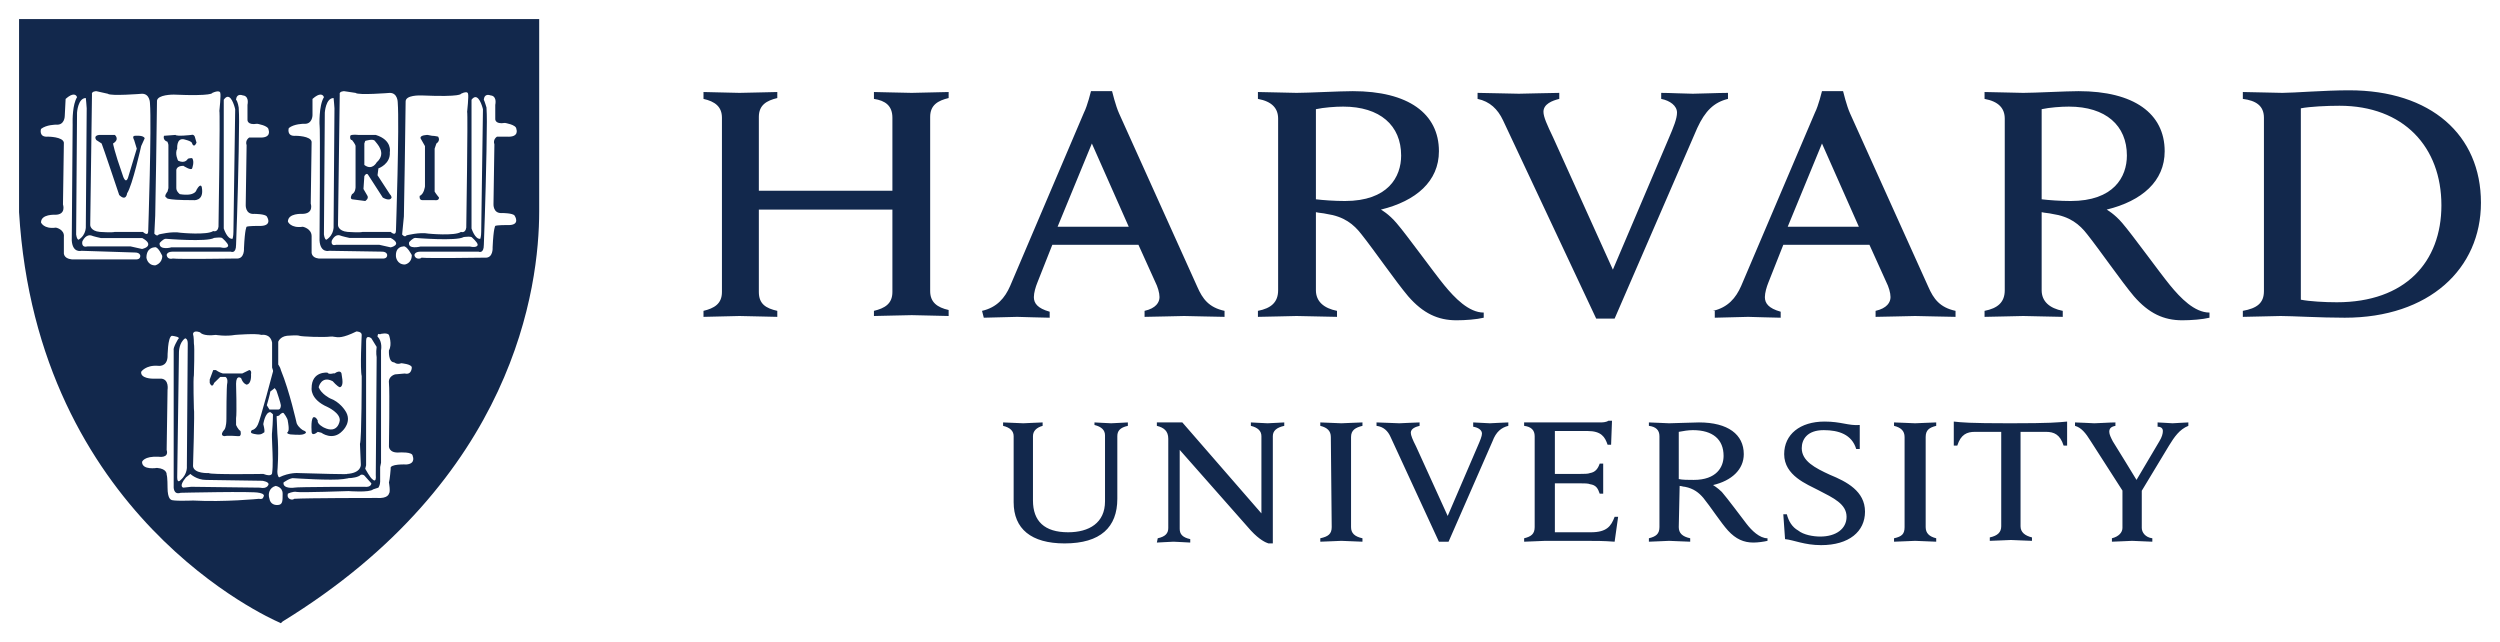 <?xml version="1.0" encoding="UTF-8"?> <svg xmlns="http://www.w3.org/2000/svg" viewBox="5817.59 4850.397 131.202 33.706" data-guides="{&quot;vertical&quot;:[],&quot;horizontal&quot;:[]}"><path fill="#12284C" stroke="none" fill-opacity="1" stroke-width="1" stroke-opacity="1" font-size-adjust="none" id="tSvg5b5e8af1f4" title="Path 3" d="M 5870.787 4873.287 C 5870.787 4873.016 5870.602 4872.836 5870.233 4872.746C 5870.233 4872.686 5870.233 4872.626 5870.233 4872.566C 5870.418 4872.566 5871.11 4872.611 5871.294 4872.611C 5871.432 4872.611 5872.124 4872.566 5872.308 4872.566C 5872.308 4872.626 5872.308 4872.686 5872.308 4872.746C 5871.986 4872.836 5871.801 4873.016 5871.801 4873.287C 5871.801 4874.412 5871.801 4875.538 5871.801 4876.664C 5871.801 4877.745 5872.401 4878.331 5873.646 4878.331C 5874.752 4878.331 5875.582 4877.835 5875.582 4876.709C 5875.582 4875.553 5875.582 4874.398 5875.582 4873.242C 5875.582 4872.971 5875.398 4872.791 5875.029 4872.701C 5875.029 4872.656 5875.029 4872.611 5875.029 4872.566C 5875.167 4872.566 5875.721 4872.611 5875.905 4872.611C 5876.089 4872.611 5876.643 4872.566 5876.781 4872.566C 5876.781 4872.626 5876.781 4872.686 5876.781 4872.746C 5876.366 4872.836 5876.228 4873.016 5876.228 4873.287C 5876.228 4874.382 5876.228 4875.478 5876.228 4876.574C 5876.228 4878.061 5875.352 4878.916 5873.461 4878.916C 5871.709 4878.916 5870.787 4878.151 5870.787 4876.755C 5870.787 4875.599 5870.787 4874.443 5870.787 4873.287ZM 5878.349 4878.646 C 5878.764 4878.556 5878.902 4878.376 5878.902 4878.105C 5878.902 4876.544 5878.902 4874.983 5878.902 4873.422C 5878.902 4873.016 5878.672 4872.836 5878.303 4872.746C 5878.303 4872.686 5878.303 4872.626 5878.303 4872.566C 5878.748 4872.566 5879.194 4872.566 5879.64 4872.566C 5881.023 4874.157 5882.407 4875.748 5883.79 4877.34C 5883.79 4875.989 5883.79 4874.637 5883.79 4873.286C 5883.79 4873.016 5883.605 4872.836 5883.237 4872.746C 5883.237 4872.686 5883.237 4872.626 5883.237 4872.566C 5883.375 4872.566 5883.928 4872.611 5884.113 4872.611C 5884.297 4872.611 5884.85 4872.566 5884.989 4872.566C 5884.989 4872.626 5884.989 4872.686 5884.989 4872.746C 5884.574 4872.836 5884.389 4873.016 5884.389 4873.286C 5884.389 4875.163 5884.389 4877.039 5884.389 4878.916C 5884.312 4878.916 5884.236 4878.916 5884.159 4878.916C 5884.02 4878.871 5883.698 4878.736 5883.237 4878.24C 5881.992 4876.829 5880.747 4875.418 5879.502 4874.007C 5879.502 4875.388 5879.502 4876.769 5879.502 4878.15C 5879.502 4878.421 5879.64 4878.601 5880.055 4878.691C 5880.055 4878.751 5880.055 4878.811 5880.055 4878.871C 5879.917 4878.871 5879.363 4878.826 5879.179 4878.826C 5878.994 4878.826 5878.441 4878.871 5878.303 4878.871C 5878.318 4878.796 5878.333 4878.721 5878.349 4878.646ZM 5911.179 4877.385 C 5911.241 4877.385 5911.302 4877.385 5911.364 4877.385C 5911.456 4877.745 5911.64 4878.06 5911.963 4878.241C 5912.24 4878.466 5912.747 4878.556 5913.116 4878.556C 5913.946 4878.556 5914.499 4878.15 5914.499 4877.52C 5914.499 4876.844 5913.807 4876.529 5913.024 4876.124C 5912.424 4875.809 5911.225 4875.358 5911.225 4874.232C 5911.225 4873.196 5912.055 4872.521 5913.346 4872.521C 5914.222 4872.521 5914.591 4872.746 5915.191 4872.701C 5915.191 4873.121 5915.191 4873.542 5915.191 4873.962C 5915.129 4873.962 5915.068 4873.962 5915.006 4873.962C 5914.776 4873.196 5914.084 4872.971 5913.3 4872.971C 5912.424 4872.971 5912.147 4873.467 5912.147 4873.917C 5912.147 4874.593 5912.839 4874.953 5913.623 4875.313C 5914.499 4875.673 5915.467 4876.169 5915.467 4877.25C 5915.467 4878.286 5914.637 4879.006 5913.162 4879.006C 5912.286 4879.006 5911.732 4878.736 5911.271 4878.691C 5911.241 4878.256 5911.21 4877.82 5911.179 4877.385ZM 5929.024 4876.214 C 5928.455 4875.328 5927.886 4874.442 5927.318 4873.557C 5927.041 4873.106 5926.811 4872.836 5926.488 4872.746C 5926.488 4872.686 5926.488 4872.626 5926.488 4872.566C 5926.719 4872.566 5927.364 4872.611 5927.502 4872.611C 5927.687 4872.611 5928.332 4872.566 5928.609 4872.566C 5928.609 4872.626 5928.609 4872.686 5928.609 4872.746C 5928.378 4872.791 5928.286 4872.881 5928.286 4873.061C 5928.286 4873.196 5928.378 4873.376 5928.471 4873.557C 5928.563 4873.692 5929.716 4875.583 5929.716 4875.583C 5930.115 4874.908 5930.515 4874.232 5930.915 4873.557C 5931.053 4873.331 5931.099 4873.151 5931.099 4873.016C 5931.099 4872.881 5931.007 4872.791 5930.822 4872.791C 5930.822 4872.716 5930.822 4872.641 5930.822 4872.566C 5931.007 4872.566 5931.468 4872.611 5931.606 4872.611C 5931.745 4872.611 5932.252 4872.566 5932.436 4872.566C 5932.436 4872.626 5932.436 4872.686 5932.436 4872.746C 5931.975 4872.926 5931.698 4873.331 5931.422 4873.782C 5930.914 4874.623 5930.407 4875.463 5929.9 4876.304M 5929.992 4875.989 C 5929.992 4876.694 5929.992 4877.4 5929.992 4878.105C 5929.992 4878.331 5930.177 4878.601 5930.546 4878.646C 5930.546 4878.706 5930.546 4878.766 5930.546 4878.826C 5930.361 4878.826 5929.67 4878.781 5929.485 4878.781C 5929.301 4878.781 5928.655 4878.826 5928.425 4878.826C 5928.425 4878.766 5928.425 4878.706 5928.425 4878.646C 5928.793 4878.556 5928.978 4878.331 5928.978 4878.105C 5928.978 4877.43 5928.978 4876.754 5928.978 4876.079M 5897.577 4872.566 C 5898.899 4872.566 5900.221 4872.566 5901.543 4872.566C 5901.681 4872.566 5901.866 4872.566 5902.004 4872.476C 5902.066 4872.476 5902.127 4872.476 5902.189 4872.476C 5902.173 4872.896 5902.158 4873.316 5902.142 4873.737C 5902.081 4873.737 5902.02 4873.737 5901.958 4873.737C 5901.82 4873.331 5901.635 4873.016 5900.897 4873.016C 5900.329 4873.016 5899.76 4873.016 5899.191 4873.016C 5899.191 4873.767 5899.191 4874.517 5899.191 4875.268C 5899.637 4875.268 5900.083 4875.268 5900.529 4875.268C 5900.713 4875.268 5900.944 4875.268 5901.036 4875.223C 5901.312 4875.178 5901.451 4874.998 5901.543 4874.728C 5901.605 4874.728 5901.666 4874.728 5901.727 4874.728C 5901.727 4875.253 5901.727 4875.778 5901.727 4876.304C 5901.666 4876.304 5901.605 4876.304 5901.543 4876.304C 5901.451 4876.034 5901.359 4875.854 5901.036 4875.808C 5900.944 4875.763 5900.713 4875.763 5900.529 4875.763C 5900.083 4875.763 5899.637 4875.763 5899.191 4875.763C 5899.191 4876.619 5899.191 4877.475 5899.191 4878.331C 5899.822 4878.331 5900.452 4878.331 5901.082 4878.331C 5901.912 4878.331 5902.142 4878.015 5902.327 4877.52C 5902.388 4877.52 5902.45 4877.52 5902.511 4877.52C 5902.45 4877.955 5902.388 4878.391 5902.327 4878.826C 5901.728 4878.781 5901.359 4878.781 5900.667 4878.781C 5900.006 4878.781 5899.345 4878.781 5898.684 4878.781C 5898.5 4878.781 5897.808 4878.826 5897.578 4878.826C 5897.578 4878.766 5897.578 4878.706 5897.578 4878.646C 5897.946 4878.556 5898.131 4878.421 5898.131 4878.06C 5898.131 4876.469 5898.131 4874.878 5898.131 4873.287C 5898.131 4872.971 5897.946 4872.791 5897.578 4872.746C 5897.578 4872.686 5897.577 4872.626 5897.577 4872.566ZM 5887.433 4873.331 C 5887.433 4873.016 5887.249 4872.836 5886.88 4872.746C 5886.88 4872.686 5886.88 4872.626 5886.88 4872.566C 5887.11 4872.566 5887.756 4872.611 5887.987 4872.611C 5888.171 4872.611 5888.863 4872.566 5889.093 4872.566C 5889.093 4872.626 5889.093 4872.686 5889.093 4872.746C 5888.724 4872.836 5888.494 4872.971 5888.494 4873.331C 5888.494 4874.908 5888.494 4876.484 5888.494 4878.06C 5888.494 4878.375 5888.678 4878.556 5889.093 4878.646C 5889.093 4878.706 5889.093 4878.766 5889.093 4878.826C 5888.863 4878.826 5888.217 4878.781 5887.987 4878.781C 5887.802 4878.781 5887.11 4878.826 5886.88 4878.826C 5886.88 4878.766 5886.88 4878.706 5886.88 4878.646C 5887.295 4878.556 5887.479 4878.42 5887.479 4878.06C 5887.464 4876.484 5887.449 4874.908 5887.433 4873.331ZM 5917.544 4873.331 C 5917.544 4873.016 5917.359 4872.836 5916.99 4872.746C 5916.99 4872.686 5916.99 4872.626 5916.99 4872.566C 5917.221 4872.566 5917.913 4872.611 5918.097 4872.611C 5918.281 4872.611 5918.973 4872.566 5919.204 4872.566C 5919.204 4872.626 5919.204 4872.686 5919.204 4872.746C 5918.835 4872.836 5918.651 4872.971 5918.651 4873.331C 5918.651 4874.908 5918.651 4876.484 5918.651 4878.06C 5918.651 4878.375 5918.835 4878.556 5919.204 4878.646C 5919.204 4878.706 5919.204 4878.766 5919.204 4878.826C 5918.973 4878.826 5918.328 4878.781 5918.097 4878.781C 5917.913 4878.781 5917.221 4878.826 5916.99 4878.826C 5916.99 4878.766 5916.99 4878.706 5916.99 4878.646C 5917.405 4878.556 5917.544 4878.42 5917.544 4878.06C 5917.544 4876.484 5917.544 4874.908 5917.544 4873.331ZM 5923.077 4872.611 C 5920.91 4872.611 5920.541 4872.566 5920.126 4872.521C 5920.126 4872.941 5920.126 4873.361 5920.126 4873.782C 5920.187 4873.782 5920.248 4873.782 5920.31 4873.782C 5920.495 4873.196 5920.818 4873.061 5921.233 4873.061C 5921.694 4873.061 5922.155 4873.061 5922.616 4873.061C 5922.616 4874.713 5922.616 4876.364 5922.616 4878.015C 5922.616 4878.33 5922.431 4878.511 5922.016 4878.601C 5922.016 4878.661 5922.016 4878.721 5922.016 4878.781C 5922.247 4878.781 5922.939 4878.736 5923.123 4878.736C 5923.307 4878.736 5923.999 4878.781 5924.23 4878.781C 5924.23 4878.721 5924.23 4878.661 5924.23 4878.601C 5923.861 4878.511 5923.63 4878.33 5923.63 4878.015C 5923.63 4876.364 5923.63 4874.713 5923.63 4873.061C 5924.075 4873.061 5924.521 4873.061 5924.967 4873.061C 5925.382 4873.061 5925.705 4873.196 5925.89 4873.782C 5925.951 4873.782 5926.012 4873.782 5926.074 4873.782C 5926.074 4873.361 5926.074 4872.941 5926.074 4872.521C 5925.567 4872.566 5925.244 4872.611 5923.077 4872.611ZM 5905.693 4878.06 C 5905.693 4878.375 5905.878 4878.556 5906.293 4878.646C 5906.293 4878.706 5906.293 4878.766 5906.293 4878.826C 5906.062 4878.826 5905.37 4878.781 5905.186 4878.781C 5905.002 4878.781 5904.356 4878.826 5904.125 4878.826C 5904.125 4878.766 5904.125 4878.706 5904.125 4878.646C 5904.494 4878.556 5904.679 4878.42 5904.679 4878.06C 5904.679 4876.469 5904.679 4874.878 5904.679 4873.286C 5904.679 4872.971 5904.494 4872.791 5904.125 4872.746C 5904.125 4872.686 5904.125 4872.626 5904.125 4872.566C 5904.356 4872.566 5905.002 4872.611 5905.186 4872.611C 5905.509 4872.611 5906.385 4872.566 5906.754 4872.566C 5908.275 4872.566 5909.105 4873.196 5909.105 4874.232C 5909.105 4875.043 5908.46 4875.628 5907.492 4875.853C 5907.492 4875.853 5907.722 4875.989 5907.953 4876.214C 5908.229 4876.529 5908.967 4877.52 5909.244 4877.88C 5909.52 4878.24 5909.935 4878.646 5910.35 4878.646C 5910.35 4878.691 5910.35 4878.736 5910.35 4878.781C 5910.166 4878.826 5909.843 4878.871 5909.613 4878.871C 5909.105 4878.871 5908.69 4878.691 5908.276 4878.24C 5907.907 4877.835 5907.353 4876.979 5906.984 4876.529C 5906.754 4876.259 5906.477 4876.034 5906.016 4875.944C 5905.924 4875.944 5905.832 4875.899 5905.739 4875.899C 5905.724 4876.619 5905.709 4877.34 5905.693 4878.06ZM 5905.693 4875.538 C 5905.878 4875.583 5906.2 4875.583 5906.477 4875.583C 5907.676 4875.583 5908.045 4874.908 5908.045 4874.322C 5908.045 4873.466 5907.492 4872.971 5906.431 4872.971C 5906.2 4872.971 5905.924 4873.016 5905.693 4873.061C 5905.693 4873.887 5905.693 4874.712 5905.693 4875.538ZM 5890.569 4873.331 C 5890.431 4873.016 5890.2 4872.791 5889.831 4872.746C 5889.831 4872.686 5889.831 4872.626 5889.831 4872.566C 5890.062 4872.566 5890.846 4872.611 5891.03 4872.611C 5891.169 4872.611 5891.86 4872.566 5892.091 4872.566C 5892.091 4872.626 5892.091 4872.686 5892.091 4872.746C 5891.906 4872.791 5891.63 4872.881 5891.63 4873.106C 5891.63 4873.241 5891.722 4873.466 5891.906 4873.827C 5892.46 4875.043 5893.013 4876.259 5893.566 4877.475C 5894.089 4876.259 5894.612 4875.043 5895.134 4873.827C 5895.272 4873.511 5895.365 4873.286 5895.365 4873.151C 5895.365 4872.971 5895.18 4872.836 5894.904 4872.791C 5894.904 4872.716 5894.904 4872.641 5894.904 4872.566C 5895.088 4872.566 5895.595 4872.611 5895.78 4872.611C 5895.918 4872.611 5896.517 4872.566 5896.748 4872.566C 5896.748 4872.626 5896.748 4872.686 5896.748 4872.746C 5896.379 4872.836 5896.102 4873.061 5895.918 4873.556C 5895.149 4875.313 5894.381 4877.069 5893.612 4878.826C 5893.443 4878.826 5893.274 4878.826 5893.105 4878.826C 5892.26 4876.994 5891.415 4875.163 5890.569 4873.331ZM 5896.471 4856.713 C 5896.195 4856.127 5895.78 4855.722 5895.134 4855.587C 5895.134 4855.482 5895.134 4855.377 5895.134 4855.271C 5895.549 4855.271 5896.978 4855.316 5897.301 4855.316C 5897.578 4855.316 5898.961 4855.271 5899.422 4855.271C 5899.422 4855.377 5899.422 4855.482 5899.422 4855.587C 5899.053 4855.677 5898.592 4855.857 5898.592 4856.262C 5898.592 4856.532 5898.777 4856.938 5899.1 4857.613C 5900.145 4859.925 5901.19 4862.237 5902.235 4864.549C 5903.219 4862.237 5904.203 4859.925 5905.186 4857.613C 5905.417 4857.073 5905.601 4856.623 5905.601 4856.307C 5905.601 4855.947 5905.232 4855.677 5904.771 4855.587C 5904.771 4855.482 5904.771 4855.377 5904.771 4855.271C 5905.186 4855.271 5906.108 4855.316 5906.431 4855.316C 5906.708 4855.316 5907.814 4855.271 5908.276 4855.271C 5908.276 4855.377 5908.276 4855.482 5908.276 4855.587C 5907.538 4855.767 5907.077 4856.217 5906.662 4857.118C 5905.217 4860.451 5903.772 4863.783 5902.327 4867.116C 5902.004 4867.116 5901.682 4867.116 5901.359 4867.116C 5899.73 4863.648 5898.1 4860.18 5896.471 4856.713ZM 5854.51 4866.711 C 5855.063 4866.576 5855.478 4866.351 5855.478 4865.72C 5855.478 4862.673 5855.478 4859.625 5855.478 4856.578C 5855.478 4855.992 5855.109 4855.722 5854.51 4855.587C 5854.51 4855.467 5854.51 4855.347 5854.51 4855.226C 5854.787 4855.226 5856.078 4855.271 5856.401 4855.271C 5856.769 4855.271 5858.107 4855.226 5858.383 4855.226C 5858.383 4855.332 5858.383 4855.437 5858.383 4855.542C 5857.83 4855.677 5857.415 4855.902 5857.415 4856.533C 5857.415 4857.824 5857.415 4859.115 5857.415 4860.406C 5859.751 4860.406 5862.087 4860.406 5864.424 4860.406C 5864.424 4859.13 5864.424 4857.854 5864.424 4856.578C 5864.424 4855.947 5864.055 4855.677 5863.455 4855.587C 5863.455 4855.467 5863.455 4855.347 5863.455 4855.226C 5863.732 4855.226 5865.069 4855.271 5865.438 4855.271C 5865.761 4855.271 5867.052 4855.226 5867.375 4855.226C 5867.375 4855.332 5867.375 4855.437 5867.375 4855.542C 5866.821 4855.677 5866.406 4855.902 5866.406 4856.533C 5866.406 4859.58 5866.406 4862.628 5866.406 4865.675C 5866.406 4866.26 5866.775 4866.531 5867.375 4866.666C 5867.375 4866.771 5867.375 4866.876 5867.375 4866.981C 5867.098 4866.981 5865.761 4866.936 5865.438 4866.936C 5865.069 4866.936 5863.778 4866.981 5863.455 4866.981C 5863.455 4866.891 5863.455 4866.801 5863.455 4866.711C 5864.009 4866.576 5864.424 4866.351 5864.424 4865.72C 5864.424 4864.279 5864.424 4862.838 5864.424 4861.396C 5862.087 4861.396 5859.751 4861.396 5857.415 4861.396C 5857.415 4862.838 5857.415 4864.279 5857.415 4865.72C 5857.415 4866.351 5857.784 4866.576 5858.383 4866.711C 5858.383 4866.816 5858.383 4866.921 5858.383 4867.026C 5858.107 4867.026 5856.723 4866.981 5856.401 4866.981C 5856.078 4866.981 5854.833 4867.026 5854.51 4867.026C 5854.51 4866.921 5854.51 4866.816 5854.51 4866.711ZM 5935.296 4866.711 C 5936.034 4866.576 5936.403 4866.306 5936.403 4865.675C 5936.403 4862.643 5936.403 4859.61 5936.403 4856.578C 5936.403 4855.947 5935.988 4855.677 5935.296 4855.587C 5935.296 4855.467 5935.296 4855.347 5935.296 4855.226C 5935.711 4855.226 5937.002 4855.271 5937.371 4855.271C 5937.971 4855.271 5939.585 4855.136 5940.876 4855.136C 5945.164 4855.136 5947.792 4857.478 5947.792 4861.036C 5947.792 4864.504 5945.072 4867.071 5940.645 4867.071C 5939.354 4867.071 5937.878 4866.981 5937.279 4866.981C 5936.91 4866.981 5935.711 4867.026 5935.296 4867.026C 5935.296 4866.921 5935.296 4866.816 5935.296 4866.711ZM 5938.34 4866.125 C 5938.801 4866.215 5939.585 4866.26 5940.23 4866.26C 5943.827 4866.26 5945.717 4864.144 5945.717 4861.171C 5945.717 4858.109 5943.734 4855.947 5940.368 4855.947C 5939.677 4855.947 5938.801 4855.992 5938.34 4856.082C 5938.34 4859.43 5938.34 4862.778 5938.34 4866.125ZM 5886.65 4865.63 C 5886.65 4866.215 5887.065 4866.576 5887.757 4866.711C 5887.757 4866.816 5887.757 4866.921 5887.757 4867.026C 5887.342 4867.026 5886.051 4866.981 5885.636 4866.981C 5885.313 4866.981 5884.022 4867.026 5883.607 4867.026C 5883.607 4866.921 5883.607 4866.816 5883.607 4866.711C 5884.299 4866.576 5884.667 4866.26 5884.667 4865.63C 5884.667 4862.627 5884.667 4859.625 5884.667 4856.623C 5884.667 4856.082 5884.345 4855.722 5883.607 4855.587C 5883.607 4855.467 5883.607 4855.347 5883.607 4855.226C 5884.022 4855.226 5885.267 4855.271 5885.636 4855.271C 5886.235 4855.271 5887.895 4855.181 5888.587 4855.181C 5891.492 4855.181 5893.106 4856.352 5893.106 4858.334C 5893.106 4859.91 5891.907 4860.946 5890.062 4861.397C 5890.062 4861.397 5890.477 4861.622 5890.892 4862.117C 5891.4 4862.703 5892.829 4864.684 5893.382 4865.36C 5893.936 4866.036 5894.674 4866.801 5895.457 4866.801C 5895.457 4866.891 5895.457 4866.981 5895.457 4867.071C 5895.089 4867.161 5894.489 4867.206 5894.028 4867.206C 5893.06 4867.206 5892.276 4866.846 5891.492 4865.945C 5890.846 4865.18 5889.694 4863.513 5889.048 4862.703C 5888.633 4862.162 5888.126 4861.757 5887.204 4861.622C 5887.019 4861.577 5886.835 4861.577 5886.65 4861.532C 5886.65 4862.898 5886.65 4864.264 5886.65 4865.63ZM 5886.65 4860.856 C 5887.019 4860.901 5887.619 4860.946 5888.172 4860.946C 5890.431 4860.946 5891.123 4859.685 5891.123 4858.559C 5891.123 4856.983 5890.016 4855.992 5888.08 4855.992C 5887.665 4855.992 5887.065 4856.037 5886.65 4856.127C 5886.65 4857.704 5886.65 4859.28 5886.65 4860.856ZM 5924.738 4865.63 C 5924.738 4866.215 5925.153 4866.576 5925.845 4866.711C 5925.845 4866.816 5925.845 4866.921 5925.845 4867.026C 5925.43 4867.026 5924.138 4866.981 5923.77 4866.981C 5923.447 4866.981 5922.156 4867.026 5921.741 4867.026C 5921.741 4866.921 5921.741 4866.816 5921.741 4866.711C 5922.432 4866.576 5922.801 4866.26 5922.801 4865.63C 5922.801 4862.627 5922.801 4859.625 5922.801 4856.623C 5922.801 4856.082 5922.479 4855.722 5921.741 4855.587C 5921.741 4855.467 5921.741 4855.347 5921.741 4855.226C 5922.156 4855.226 5923.401 4855.271 5923.77 4855.271C 5924.369 4855.271 5926.029 4855.181 5926.675 4855.181C 5929.58 4855.181 5931.194 4856.352 5931.194 4858.334C 5931.194 4859.91 5929.995 4860.946 5928.15 4861.397C 5928.15 4861.397 5928.565 4861.622 5928.98 4862.117C 5929.487 4862.703 5930.917 4864.684 5931.47 4865.36C 5932.023 4866.036 5932.761 4866.801 5933.545 4866.801C 5933.545 4866.891 5933.545 4866.981 5933.545 4867.071C 5933.176 4867.161 5932.577 4867.206 5932.116 4867.206C 5931.147 4867.206 5930.364 4866.846 5929.58 4865.945C 5928.934 4865.18 5927.781 4863.513 5927.136 4862.703C 5926.721 4862.162 5926.213 4861.757 5925.291 4861.622C 5925.107 4861.577 5924.922 4861.577 5924.738 4861.532C 5924.738 4862.898 5924.738 4864.264 5924.738 4865.63ZM 5924.738 4860.856 C 5925.107 4860.901 5925.706 4860.946 5926.26 4860.946C 5928.519 4860.946 5929.211 4859.685 5929.211 4858.559C 5929.211 4856.983 5928.104 4855.992 5926.167 4855.992C 5925.752 4855.992 5925.153 4856.037 5924.738 4856.127C 5924.738 4857.704 5924.738 4859.28 5924.738 4860.856ZM 5869.128 4866.711 C 5869.912 4866.531 5870.327 4866.035 5870.603 4865.405C 5871.895 4862.372 5873.186 4859.34 5874.477 4856.307C 5874.661 4855.947 5874.846 4855.181 5874.846 4855.181C 5875.215 4855.181 5875.583 4855.181 5875.952 4855.181C 5875.952 4855.181 5876.137 4855.947 5876.321 4856.352C 5877.689 4859.385 5879.057 4862.417 5880.425 4865.45C 5880.702 4866.08 5881.025 4866.531 5881.855 4866.711C 5881.855 4866.816 5881.855 4866.921 5881.855 4867.026C 5881.393 4867.026 5880.056 4866.981 5879.733 4866.981C 5879.411 4866.981 5878.12 4867.026 5877.658 4867.026C 5877.658 4866.921 5877.658 4866.816 5877.658 4866.711C 5878.258 4866.576 5878.442 4866.261 5878.442 4865.99C 5878.442 4865.765 5878.35 4865.45 5878.212 4865.18C 5877.92 4864.534 5877.628 4863.889 5877.336 4863.243C 5875.829 4863.243 5874.323 4863.243 5872.817 4863.243C 5872.556 4863.904 5872.294 4864.564 5872.033 4865.225C 5871.941 4865.45 5871.848 4865.765 5871.848 4865.99C 5871.848 4866.306 5872.033 4866.576 5872.678 4866.756C 5872.678 4866.861 5872.678 4866.966 5872.678 4867.071C 5872.263 4867.071 5871.203 4867.026 5870.972 4867.026C 5870.388 4867.041 5869.804 4867.056 5869.22 4867.071C 5869.189 4866.951 5869.159 4866.831 5869.128 4866.711ZM 5876.828 4862.297 C 5876.183 4860.841 5875.537 4859.385 5874.892 4857.928C 5874.292 4859.385 5873.693 4860.841 5873.093 4862.297C 5874.338 4862.297 5875.583 4862.297 5876.828 4862.297ZM 5907.491 4866.711 C 5908.275 4866.531 5908.69 4866.035 5908.967 4865.405C 5910.258 4862.372 5911.549 4859.34 5912.84 4856.307C 5913.024 4855.947 5913.209 4855.181 5913.209 4855.181C 5913.578 4855.181 5913.947 4855.181 5914.316 4855.181C 5914.316 4855.181 5914.5 4855.947 5914.684 4856.352C 5916.053 4859.385 5917.421 4862.417 5918.789 4865.45C 5919.065 4866.08 5919.388 4866.531 5920.218 4866.711C 5920.218 4866.816 5920.218 4866.921 5920.218 4867.026C 5919.757 4867.026 5918.419 4866.981 5918.097 4866.981C 5917.774 4866.981 5916.483 4867.026 5916.022 4867.026C 5916.022 4866.921 5916.022 4866.816 5916.022 4866.711C 5916.621 4866.576 5916.806 4866.261 5916.806 4865.99C 5916.806 4865.765 5916.713 4865.45 5916.575 4865.18C 5916.283 4864.534 5915.991 4863.889 5915.699 4863.243C 5914.193 4863.243 5912.686 4863.243 5911.18 4863.243C 5910.919 4863.904 5910.657 4864.564 5910.396 4865.225C 5910.304 4865.45 5910.212 4865.765 5910.212 4865.99C 5910.212 4866.306 5910.396 4866.576 5911.042 4866.756C 5911.042 4866.861 5911.042 4866.966 5911.042 4867.071C 5910.627 4867.071 5909.566 4867.026 5909.336 4867.026C 5908.752 4867.041 5908.168 4867.056 5907.583 4867.071C 5907.583 4866.951 5907.583 4866.831 5907.583 4866.711C 5907.553 4866.711 5907.522 4866.711 5907.491 4866.711ZM 5915.145 4862.297 C 5914.5 4860.841 5913.854 4859.385 5913.209 4857.928C 5912.609 4859.385 5912.01 4860.841 5911.41 4862.297C 5912.655 4862.297 5913.9 4862.297 5915.145 4862.297Z"></path><path fill="#12284C" stroke="none" fill-opacity="1" stroke-width="1" stroke-opacity="1" clip-rule="evenodd" fill-rule="evenodd" font-size-adjust="none" id="tSvg187e1fe9c68" title="Path 4" d="M 5832.331 4883.103 C 5832.3 4883.088 5832.269 4883.073 5832.238 4883.058C 5832.234 4883.056 5832.229 4883.054 5832.224 4883.052C 5831.744 4882.839 5819.542 4877.439 5818.59 4861.531C 5818.59 4858.153 5818.59 4854.775 5818.59 4851.397C 5827.689 4851.397 5836.788 4851.397 5845.887 4851.397C 5845.887 4854.76 5845.887 4858.123 5845.887 4861.486C 5845.887 4865.449 5844.596 4875.537 5832.422 4883.013C 5832.392 4883.043 5832.361 4883.073 5832.331 4883.103ZM 5822.417 4855.362 C 5822.371 4855.182 5822.647 4855.182 5822.647 4855.182C 5822.847 4855.227 5823.047 4855.272 5823.247 4855.317C 5823.385 4855.452 5825.045 4855.317 5825.045 4855.317C 5825.46 4855.317 5825.46 4855.813 5825.46 4855.813C 5825.552 4856.984 5825.368 4862.523 5825.368 4862.523C 5825.368 4862.838 5825.092 4862.568 5825.092 4862.568C 5824.599 4862.568 5824.107 4862.568 5823.615 4862.568C 5823.477 4862.613 5822.832 4862.568 5822.832 4862.568C 5822.325 4862.523 5822.325 4862.208 5822.325 4862.208C 5822.356 4859.926 5822.386 4857.644 5822.417 4855.362ZM 5828.734 4855.272 C 5828.889 4855.204 5828.987 4855.187 5829.048 4855.193C 5829.149 4855.201 5829.149 4855.272 5829.149 4855.272C 5829.195 4855.362 5829.103 4856.217 5829.103 4856.217C 5829.149 4856.308 5829.057 4862.297 5829.057 4862.297C 5829.011 4862.613 5828.78 4862.523 5828.78 4862.523C 5828.458 4862.748 5827.074 4862.613 5827.074 4862.613C 5826.613 4862.523 5825.921 4862.703 5825.921 4862.703C 5825.829 4862.838 5825.69 4862.658 5825.69 4862.658C 5825.706 4862.343 5825.721 4862.028 5825.736 4861.712C 5825.752 4860.812 5825.768 4859.911 5825.783 4859.01C 5825.783 4858.92 5825.829 4855.677 5825.829 4855.677C 5825.875 4855.362 5826.657 4855.362 5826.705 4855.362C 5828.78 4855.453 5828.734 4855.272 5828.734 4855.272ZM 5821.034 4855.588 C 5821.224 4855.419 5821.355 4855.363 5821.446 4855.361C 5821.597 4855.356 5821.633 4855.497 5821.633 4855.497C 5821.395 4855.885 5821.396 4856.668 5821.401 4856.89C 5821.401 4856.891 5821.402 4856.892 5821.402 4856.892C 5821.402 4856.892 5821.402 4856.893 5821.403 4856.893C 5821.402 4856.915 5821.402 4856.938 5821.402 4856.96C 5821.402 4856.968 5821.402 4856.976 5821.403 4856.984C 5821.402 4856.983 5821.402 4856.982 5821.402 4856.981C 5821.4 4857.236 5821.356 4863.019 5821.356 4863.019C 5821.402 4863.694 5821.864 4863.559 5821.864 4863.559C 5822.801 4863.589 5823.739 4863.619 5824.676 4863.649C 5824.953 4863.649 5824.953 4863.829 5824.953 4863.829C 5824.953 4864.009 5824.768 4864.009 5824.768 4864.009C 5823.631 4864.009 5822.493 4864.009 5821.356 4864.009C 5820.895 4863.964 5820.942 4863.649 5820.942 4863.649C 5820.942 4863.378 5820.942 4863.108 5820.942 4862.838C 5820.988 4862.433 5820.526 4862.343 5820.526 4862.343C 5819.881 4862.433 5819.742 4862.072 5819.742 4862.072C 5819.742 4861.622 5820.481 4861.668 5820.481 4861.668C 5821.08 4861.668 5820.895 4861.127 5820.895 4861.127C 5820.91 4860.046 5820.926 4858.965 5820.942 4857.884C 5820.896 4857.569 5820.111 4857.569 5820.111 4857.569C 5819.604 4857.614 5819.742 4857.164 5819.742 4857.164C 5820.019 4856.939 5820.526 4856.939 5820.526 4856.939C 5820.988 4856.984 5820.988 4856.488 5820.988 4856.488C 5821.003 4856.188 5821.018 4855.888 5821.034 4855.588ZM 5829.979 4855.632 C 5829.979 4855.632 5829.979 4855.394 5830.177 4855.377C 5830.223 4855.374 5830.278 4855.382 5830.347 4855.407C 5830.347 4855.407 5830.67 4855.407 5830.578 4855.903C 5830.578 4856.158 5830.578 4856.413 5830.578 4856.668C 5830.578 4856.668 5830.533 4856.983 5831.086 4856.893C 5831.086 4856.893 5831.685 4856.984 5831.685 4857.209C 5831.685 4857.209 5831.869 4857.659 5831.178 4857.614C 5831.009 4857.614 5830.84 4857.614 5830.671 4857.614C 5830.671 4857.614 5830.44 4857.749 5830.532 4858.019C 5830.517 4859.055 5830.501 4860.091 5830.486 4861.127C 5830.486 4861.127 5830.44 4861.667 5830.947 4861.622C 5830.947 4861.622 5831.501 4861.622 5831.593 4861.757C 5831.593 4861.757 5831.962 4862.298 5831.132 4862.253C 5831.132 4862.253 5830.624 4862.252 5830.532 4862.297C 5830.532 4862.297 5830.44 4862.387 5830.394 4863.423C 5830.394 4863.423 5830.44 4864.009 5829.979 4863.964C 5829.979 4863.964 5826.935 4864.009 5826.659 4863.964C 5826.659 4863.964 5826.382 4864.054 5826.336 4863.784C 5826.336 4863.784 5826.336 4863.604 5826.659 4863.604C 5827.673 4863.604 5828.688 4863.604 5829.703 4863.604C 5829.703 4863.604 5829.979 4863.739 5829.979 4863.244C 5829.979 4863.244 5830.071 4860.902 5830.117 4858.335C 5830.117 4858.079 5830.122 4857.819 5830.127 4857.559C 5830.137 4857.039 5830.148 4856.518 5830.117 4856.038C 5830.117 4856.038 5830.071 4855.723 5829.979 4855.632ZM 5829.333 4855.632 C 5829.403 4855.531 5829.467 4855.485 5829.526 4855.478C 5829.781 4855.444 5829.933 4856.128 5829.933 4856.128C 5829.902 4858.275 5829.871 4860.421 5829.84 4862.568C 5829.84 4862.793 5829.795 4862.928 5829.795 4862.928C 5829.518 4862.973 5829.333 4862.388 5829.333 4862.388C 5829.333 4860.136 5829.333 4857.884 5829.333 4855.632ZM 5821.633 4856.308 C 5821.633 4856.308 5821.679 4855.542 5822.094 4855.542C 5822.094 4855.542 5822.14 4855.993 5822.14 4856.083C 5822.14 4856.173 5822.094 4862.253 5822.094 4862.253C 5822.094 4862.253 5822.14 4862.703 5821.725 4862.973C 5821.725 4862.973 5821.633 4863.018 5821.586 4862.703C 5821.602 4860.571 5821.618 4858.44 5821.633 4856.308ZM 5822.221 4862.756 C 5822.244 4862.749 5822.267 4862.746 5822.286 4862.745C 5822.345 4862.742 5822.385 4862.758 5822.385 4862.758C 5822.386 4862.758 5822.386 4862.758 5822.386 4862.758C 5822.387 4862.758 5822.387 4862.758 5822.388 4862.758C 5822.422 4862.775 5822.553 4862.812 5822.668 4862.84C 5822.761 4862.863 5822.844 4862.881 5822.872 4862.887C 5822.878 4862.889 5822.882 4862.89 5822.882 4862.89C 5823.607 4862.89 5824.331 4862.89 5825.056 4862.89C 5825.059 4862.891 5825.062 4862.893 5825.065 4862.895C 5825.229 4862.987 5825.316 4863.065 5825.353 4863.141C 5825.371 4863.179 5825.376 4863.219 5825.367 4863.253C 5825.359 4863.287 5825.339 4863.316 5825.315 4863.339C 5825.267 4863.386 5825.202 4863.414 5825.149 4863.433C 5825.096 4863.452 5825.053 4863.462 5825.053 4863.462C 5825.05 4863.463 5825.047 4863.463 5825.045 4863.464C 5824.843 4863.418 5824.642 4863.373 5824.44 4863.328C 5823.69 4863.328 5822.939 4863.328 5822.189 4863.328C 5822.107 4863.349 5822.044 4863.348 5821.997 4863.327C 5821.948 4863.304 5821.921 4863.261 5821.911 4863.219C 5821.89 4863.137 5821.917 4863.053 5821.917 4863.053C 5821.917 4863.052 5821.918 4863.051 5821.918 4863.05C 5821.919 4863.048 5821.919 4863.047 5821.92 4863.046C 5822.015 4862.859 5822.129 4862.781 5822.221 4862.756ZM 5828.826 4862.883 C 5828.826 4862.883 5829.007 4862.858 5829.137 4862.864C 5829.18 4862.866 5829.218 4862.872 5829.241 4862.883C 5829.241 4862.883 5829.564 4863.154 5829.564 4863.289C 5829.564 4863.289 5829.564 4863.469 5829.149 4863.378C 5828.288 4863.378 5827.427 4863.378 5826.567 4863.378C 5826.613 4863.378 5825.921 4863.559 5825.967 4863.153C 5825.967 4863.153 5826.152 4862.928 5826.29 4862.928C 5826.29 4862.928 5828.457 4863.108 5828.826 4862.883ZM 5825.691 4863.378 C 5825.702 4863.373 5825.714 4863.37 5825.726 4863.369C 5825.903 4863.354 5826.106 4863.829 5826.106 4863.829C 5826.106 4864.234 5825.736 4864.324 5825.736 4864.324C 5825.321 4864.324 5825.275 4863.919 5825.275 4863.919C 5825.275 4863.379 5825.691 4863.378 5825.691 4863.378ZM 5835.42 4855.362 C 5835.373 4855.182 5835.65 4855.182 5835.65 4855.182C 5835.85 4855.212 5836.05 4855.242 5836.25 4855.272C 5836.388 4855.407 5838.048 4855.272 5838.048 4855.272C 5838.463 4855.272 5838.463 4855.767 5838.463 4855.767C 5838.556 4856.938 5838.371 4862.478 5838.371 4862.478C 5838.371 4862.838 5838.094 4862.568 5838.094 4862.568C 5837.603 4862.568 5837.111 4862.568 5836.619 4862.568C 5836.481 4862.613 5835.835 4862.568 5835.835 4862.568C 5835.327 4862.523 5835.328 4862.208 5835.328 4862.208C 5835.358 4859.926 5835.389 4857.644 5835.42 4855.362ZM 5841.783 4855.317 C 5841.898 4855.26 5841.978 4855.24 5842.033 4855.238C 5842.152 4855.232 5842.152 4855.317 5842.152 4855.317C 5842.198 4855.407 5842.106 4856.263 5842.106 4856.263C 5842.152 4856.353 5842.06 4862.343 5842.06 4862.343C 5842.013 4862.658 5841.783 4862.568 5841.783 4862.568C 5841.46 4862.793 5840.077 4862.658 5840.077 4862.658C 5839.616 4862.568 5838.925 4862.748 5838.925 4862.748C 5838.832 4862.883 5838.694 4862.703 5838.694 4862.703C 5838.725 4862.388 5838.755 4862.072 5838.786 4861.757C 5838.801 4860.857 5838.817 4859.956 5838.832 4859.055C 5838.832 4858.965 5838.878 4855.722 5838.878 4855.722C 5838.878 4855.382 5839.616 4855.403 5839.739 4855.407C 5839.746 4855.407 5839.751 4855.407 5839.754 4855.407C 5841.829 4855.497 5841.783 4855.317 5841.783 4855.317ZM 5833.99 4855.588 C 5834.181 4855.419 5834.312 4855.363 5834.403 4855.361C 5834.554 4855.356 5834.59 4855.497 5834.59 4855.497C 5834.313 4855.947 5834.359 4856.984 5834.359 4856.984C 5834.359 4856.953 5834.359 4856.923 5834.359 4856.893C 5834.406 4856.983 5834.359 4863.019 5834.359 4863.019C 5834.406 4863.694 5834.866 4863.559 5834.866 4863.559C 5835.789 4863.574 5836.711 4863.589 5837.633 4863.604C 5837.91 4863.604 5837.91 4863.784 5837.91 4863.784C 5837.91 4863.964 5837.725 4863.964 5837.725 4863.964C 5836.588 4863.964 5835.451 4863.964 5834.314 4863.964C 5833.899 4863.919 5833.944 4863.604 5833.944 4863.604C 5833.944 4863.334 5833.944 4863.064 5833.944 4862.794C 5833.944 4862.388 5833.483 4862.297 5833.483 4862.297C 5832.838 4862.388 5832.7 4862.027 5832.7 4862.027C 5832.7 4861.577 5833.437 4861.622 5833.437 4861.622C 5834.083 4861.622 5833.898 4861.082 5833.898 4861.082C 5833.914 4860.001 5833.929 4858.92 5833.944 4857.839C 5833.898 4857.524 5833.114 4857.524 5833.114 4857.524C 5832.607 4857.569 5832.746 4857.118 5832.746 4857.118C 5833.022 4856.893 5833.529 4856.893 5833.529 4856.893C 5833.99 4856.938 5833.99 4856.443 5833.99 4856.443C 5833.99 4856.158 5833.99 4855.873 5833.99 4855.588ZM 5842.982 4855.632 C 5842.982 4855.632 5842.982 4855.394 5843.18 4855.377C 5843.226 4855.374 5843.282 4855.382 5843.351 4855.407C 5843.351 4855.407 5843.674 4855.407 5843.582 4855.903C 5843.582 4856.143 5843.582 4856.383 5843.582 4856.623C 5843.582 4856.623 5843.535 4856.938 5844.089 4856.848C 5844.089 4856.848 5844.688 4856.939 5844.688 4857.164C 5844.688 4857.164 5844.872 4857.614 5844.181 4857.569C 5844.012 4857.569 5843.843 4857.569 5843.674 4857.569C 5843.674 4857.569 5843.443 4857.704 5843.536 4857.974C 5843.52 4859.01 5843.504 4860.046 5843.489 4861.082C 5843.489 4861.082 5843.443 4861.622 5843.95 4861.577C 5843.95 4861.577 5844.503 4861.577 5844.596 4861.712C 5844.596 4861.712 5844.964 4862.253 5844.181 4862.208C 5844.181 4862.208 5843.674 4862.207 5843.582 4862.252C 5843.582 4862.252 5843.489 4862.343 5843.443 4863.378C 5843.443 4863.378 5843.489 4863.964 5843.028 4863.919C 5843.028 4863.919 5839.985 4863.964 5839.708 4863.919C 5839.708 4863.964 5839.385 4864.054 5839.339 4863.784C 5839.339 4863.784 5839.339 4863.604 5839.662 4863.604C 5840.677 4863.604 5841.691 4863.604 5842.705 4863.604C 5842.705 4863.604 5842.982 4863.739 5842.982 4863.244C 5842.982 4863.244 5843.074 4860.902 5843.121 4858.335C 5843.121 4858.079 5843.126 4857.819 5843.131 4857.559C 5843.141 4857.039 5843.151 4856.518 5843.121 4856.038C 5843.121 4856.038 5843.028 4855.723 5842.982 4855.632ZM 5842.336 4855.632 C 5842.405 4855.54 5842.47 4855.499 5842.529 4855.494C 5842.784 4855.474 5842.936 4856.128 5842.936 4856.128C 5842.905 4858.274 5842.875 4860.421 5842.844 4862.568C 5842.844 4862.793 5842.797 4862.928 5842.797 4862.928C 5842.521 4862.973 5842.336 4862.388 5842.336 4862.388C 5842.336 4860.136 5842.336 4857.884 5842.336 4855.632ZM 5834.636 4856.308 C 5834.636 4856.308 5834.682 4855.542 5835.097 4855.542C 5835.097 4855.542 5835.143 4855.993 5835.143 4856.083C 5835.143 4856.173 5835.097 4862.253 5835.097 4862.253C 5835.097 4862.253 5835.143 4862.703 5834.728 4862.973C 5834.728 4862.973 5834.636 4863.018 5834.59 4862.703C 5834.605 4860.571 5834.621 4858.44 5834.636 4856.308ZM 5835.005 4863.019 C 5835.132 4862.771 5835.281 4862.736 5835.361 4862.738C 5835.398 4862.739 5835.42 4862.748 5835.42 4862.748C 5835.512 4862.793 5835.928 4862.883 5835.928 4862.883C 5836.65 4862.883 5837.372 4862.883 5838.094 4862.883C 5838.74 4863.244 5838.094 4863.379 5838.094 4863.379C 5837.895 4863.334 5837.695 4863.289 5837.495 4863.244C 5836.742 4863.244 5835.989 4863.244 5835.236 4863.244C 5834.913 4863.334 5835.005 4863.019 5835.005 4863.019ZM 5841.922 4862.838 C 5841.922 4862.838 5842.048 4862.82 5842.165 4862.818C 5842.235 4862.817 5842.302 4862.822 5842.336 4862.838C 5842.336 4862.838 5842.659 4863.109 5842.659 4863.244C 5842.659 4863.244 5842.659 4863.424 5842.244 4863.334C 5841.384 4863.334 5840.523 4863.334 5839.662 4863.334C 5839.662 4863.334 5838.97 4863.514 5839.062 4863.108C 5839.062 4863.108 5839.247 4862.883 5839.386 4862.883C 5839.386 4862.883 5841.553 4863.064 5841.922 4862.838ZM 5838.74 4863.334 C 5838.752 4863.328 5838.763 4863.325 5838.775 4863.324C 5838.958 4863.309 5839.201 4863.784 5839.201 4863.784C 5839.201 4864.234 5838.832 4864.279 5838.832 4864.279C 5838.417 4864.279 5838.371 4863.874 5838.371 4863.874C 5838.325 4863.333 5838.74 4863.334 5838.74 4863.334ZM 5831.87 4873.062 C 5831.916 4872.566 5831.916 4872.071 5831.916 4872.071C 5831.977 4872.071 5832.039 4872.071 5832.1 4872.071C 5832.116 4872.431 5832.131 4872.792 5832.146 4873.152C 5832.238 4874.143 5832.146 4875.133 5832.146 4875.133C 5832.146 4875.404 5832.238 4875.449 5832.238 4875.449C 5832.792 4875.179 5833.253 4875.224 5833.253 4875.224C 5836.25 4875.314 5835.789 4875.269 5835.789 4875.269C 5836.573 4875.224 5836.527 4874.773 5836.527 4874.773C 5836.511 4874.413 5836.496 4874.053 5836.481 4873.692C 5836.573 4873.467 5836.573 4870.134 5836.573 4870.134C 5836.481 4869.774 5836.573 4867.973 5836.573 4867.973C 5836.573 4867.792 5836.296 4867.792 5836.296 4867.792C 5835.566 4868.149 5835.337 4868.109 5835.146 4868.075C 5835.072 4868.062 5835.003 4868.05 5834.913 4868.063C 5834.59 4868.108 5833.391 4868.063 5833.299 4868.018C 5833.207 4867.973 5832.654 4868.018 5832.654 4868.018C 5832.285 4868.063 5832.192 4868.333 5832.192 4868.333C 5832.192 4868.798 5832.192 4869.264 5832.192 4869.729C 5832.177 4869.834 5832.162 4869.939 5832.146 4870.044C 5832.1 4870.074 5832.054 4870.104 5832.008 4870.134C 5831.962 4869.984 5831.916 4869.834 5831.87 4869.684C 5831.87 4869.249 5831.87 4868.813 5831.87 4868.378C 5831.777 4867.882 5831.316 4867.973 5831.316 4867.973C 5831.04 4867.882 5829.933 4867.973 5829.933 4867.973C 5829.426 4868.063 5828.919 4867.973 5828.919 4867.973C 5828.227 4868.063 5828.089 4867.837 5828.089 4867.837C 5827.72 4867.702 5827.72 4867.927 5827.72 4867.927C 5827.766 4868.063 5827.766 4868.423 5827.766 4868.423C 5827.812 4868.603 5827.766 4870.089 5827.766 4870.089C 5827.72 4870.269 5827.766 4871.846 5827.766 4871.846C 5827.812 4871.936 5827.72 4874.863 5827.72 4874.863C 5827.766 4875.269 5828.55 4875.224 5828.55 4875.224C 5828.596 4875.314 5831.409 4875.269 5831.409 4875.269C 5831.87 4875.449 5831.87 4875.224 5831.87 4875.224C 5831.924 4874.852 5831.898 4874.26 5831.877 4873.782C 5831.863 4873.45 5831.851 4873.173 5831.87 4873.062ZM 5837.126 4875.539 C 5837.034 4875.494 5836.757 4874.998 5836.757 4874.998C 5836.773 4874.938 5836.788 4874.878 5836.803 4874.818C 5836.803 4872.641 5836.803 4870.465 5836.803 4868.288C 5836.803 4867.928 5837.08 4868.153 5837.08 4868.153C 5837.172 4868.303 5837.265 4868.453 5837.357 4868.603C 5837.311 4868.918 5837.357 4869.144 5837.357 4869.144C 5837.341 4871.2 5837.326 4873.257 5837.311 4875.314C 5837.357 4875.809 5837.126 4875.539 5837.126 4875.539ZM 5828.411 4875.584 C 5827.904 4875.584 5827.581 4875.269 5827.581 4875.269C 5827.505 4875.329 5827.428 4875.389 5827.351 4875.449C 5826.936 4875.944 5827.212 4875.989 5827.212 4875.989C 5827.351 4875.974 5827.489 4875.959 5827.627 4875.944C 5828.826 4875.959 5830.025 4875.974 5831.224 4875.989C 5831.639 4876.079 5831.685 4875.809 5831.685 4875.809C 5831.685 4875.674 5831.362 4875.629 5831.362 4875.629C 5830.379 4875.614 5829.395 4875.599 5828.411 4875.584ZM 5826.705 4868.783 C 5826.659 4868.648 5826.936 4868.198 5826.936 4868.198C 5827.09 4868.085 5826.731 4868.035 5826.634 4868.022C 5826.614 4868.019 5826.605 4868.018 5826.613 4868.018C 5826.383 4868.063 5826.383 4869.144 5826.383 4869.144C 5826.336 4869.684 5825.875 4869.594 5825.875 4869.594C 5825.23 4869.549 5824.999 4869.909 5824.999 4869.909C 5824.953 4870.269 5825.599 4870.269 5825.599 4870.269C 5825.752 4870.269 5825.906 4870.269 5826.06 4870.269C 5826.475 4870.314 5826.383 4870.855 5826.383 4870.855C 5826.367 4871.906 5826.352 4872.957 5826.336 4874.008C 5826.475 4874.458 5825.921 4874.368 5825.921 4874.368C 5825.138 4874.323 5825.045 4874.638 5825.045 4874.638C 5825.045 4875.088 5825.829 4874.953 5825.829 4874.953C 5826.383 4874.998 5826.336 4875.314 5826.336 4875.314C 5826.383 4875.404 5826.383 4875.989 5826.383 4875.989C 5826.383 4876.575 5826.567 4876.62 5826.567 4876.62C 5826.613 4876.71 5827.72 4876.665 5827.72 4876.665C 5829.38 4876.755 5831.178 4876.575 5831.178 4876.575C 5831.409 4876.62 5831.409 4876.485 5831.409 4876.485C 5831.547 4876.304 5831.178 4876.259 5831.178 4876.259C 5830.901 4876.169 5827.074 4876.259 5827.074 4876.259C 5826.659 4876.395 5826.705 4875.899 5826.705 4875.899C 5826.705 4873.527 5826.705 4871.155 5826.705 4868.783ZM 5827.443 4868.423 C 5827.443 4868.153 5827.305 4868.153 5827.305 4868.153C 5826.982 4868.378 5826.982 4868.873 5826.982 4868.873C 5826.951 4871.065 5826.921 4873.257 5826.89 4875.449C 5826.89 4875.809 5827.074 4875.584 5827.074 4875.584C 5827.443 4875.268 5827.397 4874.863 5827.397 4874.863C 5827.412 4872.716 5827.428 4870.57 5827.443 4868.423ZM 5833.022 4875.494 C 5832.838 4875.449 5832.469 4875.719 5832.469 4875.719C 5832.423 4876.079 5833.068 4875.989 5833.022 4875.989C 5833.161 4875.944 5836.711 4875.944 5836.711 4875.944C 5837.08 4875.989 5837.08 4875.764 5837.08 4875.764C 5836.972 4875.644 5836.865 4875.524 5836.757 4875.404C 5836.665 4875.268 5836.527 4875.314 5836.527 4875.314C 5836.385 4875.452 5836.053 4875.484 5835.907 4875.491C 5836.03 4875.47 5835.835 4875.494 5835.835 4875.494C 5835.835 4875.494 5835.862 4875.494 5835.907 4875.491C 5835.86 4875.5 5835.769 4875.514 5835.605 4875.539C 5835.005 4875.629 5833.022 4875.494 5833.022 4875.494ZM 5833.161 4876.214 C 5832.976 4876.169 5832.7 4876.304 5832.7 4876.304C 5832.607 4876.62 5832.976 4876.665 5833.022 4876.575C 5833.622 4876.53 5837.357 4876.53 5837.357 4876.53C 5837.956 4876.575 5838.002 4876.305 5838.002 4876.305C 5838.094 4876.214 5838.002 4875.719 5838.002 4875.719C 5838.048 4875.584 5838.094 4874.998 5838.094 4874.998C 5838.002 4874.728 5838.924 4874.773 5838.924 4874.773C 5839.432 4874.728 5839.247 4874.323 5839.247 4874.323C 5839.247 4874.098 5838.556 4874.143 5838.556 4874.143C 5838.002 4874.188 5838.002 4873.827 5838.002 4873.827C 5838.002 4873.827 5838.048 4870.9 5838.002 4870.495C 5837.956 4870.134 5838.325 4870.044 5838.325 4870.044C 5838.494 4870.029 5838.663 4870.014 5838.832 4869.999C 5839.201 4870.089 5839.201 4869.684 5839.201 4869.684C 5839.201 4869.504 5838.648 4869.459 5838.648 4869.459C 5838.417 4869.549 5838.279 4869.414 5838.279 4869.414C 5837.956 4869.414 5838.002 4868.783 5838.002 4868.783C 5838.187 4868.468 5838.002 4867.973 5838.002 4867.973C 5837.91 4867.837 5837.541 4867.928 5837.541 4867.928C 5837.541 4867.928 5837.587 4867.973 5837.495 4867.928C 5837.403 4867.883 5837.403 4868.063 5837.403 4868.063C 5837.68 4868.333 5837.587 4868.783 5837.587 4868.783C 5837.587 4870.75 5837.587 4872.716 5837.587 4874.683C 5837.572 4874.758 5837.557 4874.833 5837.541 4874.908C 5837.541 4875.163 5837.541 4875.419 5837.541 4875.674C 5837.541 4875.854 5837.449 4875.989 5837.449 4875.989C 5837.357 4876.019 5837.265 4876.049 5837.172 4876.079C 5836.988 4876.259 5835.881 4876.169 5835.881 4876.169C 5835.881 4876.169 5833.345 4876.259 5833.161 4876.214ZM 5832.423 4876.305 C 5832.423 4875.944 5832.054 4875.899 5832.054 4875.899C 5831.731 4875.989 5831.639 4876.304 5831.731 4876.575C 5831.777 4876.845 5832.008 4876.935 5832.238 4876.89C 5832.423 4876.845 5832.423 4876.665 5832.423 4876.305Z"></path><path fill="#12284C" stroke="none" fill-opacity="1" stroke-width="1" stroke-opacity="1" font-size-adjust="none" id="tSvg17428890112" title="Path 5" d="M 5825.183 4857.658 C 5825.122 4857.793 5825.06 4857.928 5824.999 4858.063C 5824.999 4858.063 5824.538 4860.135 5824.261 4860.541C 5824.261 4860.541 5824.215 4860.991 5823.846 4860.631C 5823.846 4860.631 5822.97 4858.018 5822.924 4857.928C 5822.832 4857.868 5822.74 4857.808 5822.647 4857.748C 5822.647 4857.748 5822.463 4857.523 5822.786 4857.478C 5823.062 4857.478 5823.339 4857.478 5823.616 4857.478C 5823.616 4857.478 5823.892 4857.703 5823.523 4857.928C 5823.523 4857.928 5823.57 4858.289 5824.031 4859.595C 5824.031 4859.595 5824.169 4860.09 5824.307 4859.73C 5824.461 4859.219 5824.615 4858.709 5824.768 4858.199C 5824.722 4858.048 5824.676 4857.898 5824.63 4857.748C 5824.63 4857.748 5824.492 4857.523 5824.676 4857.523C 5824.676 4857.523 5825.137 4857.478 5825.183 4857.658ZM 5826.428 4858.018 C 5826.428 4858.769 5826.428 4859.52 5826.428 4860.27C 5826.413 4860.33 5826.398 4860.39 5826.382 4860.45C 5826.382 4860.45 5826.152 4860.721 5826.336 4860.766C 5826.336 4860.766 5826.152 4860.901 5827.719 4860.901C 5827.719 4860.901 5828.319 4860.991 5828.181 4860.225C 5828.181 4860.225 5828.134 4859.955 5827.904 4860.36C 5827.904 4860.36 5827.858 4860.721 5827.028 4860.586C 5827.028 4860.586 5826.843 4860.451 5826.843 4860.27C 5826.843 4859.955 5826.843 4859.64 5826.843 4859.325C 5826.843 4859.325 5826.843 4859.099 5827.212 4859.099C 5827.212 4859.099 5827.627 4859.37 5827.673 4859.234C 5827.673 4859.234 5827.812 4858.874 5827.673 4858.694C 5827.673 4858.694 5827.489 4858.694 5827.443 4858.739C 5827.443 4858.739 5827.304 4859.009 5826.936 4858.829C 5826.936 4858.829 5826.751 4858.469 5826.89 4858.199C 5826.89 4858.199 5826.843 4857.658 5827.212 4857.703C 5827.212 4857.703 5827.673 4857.793 5827.673 4857.928C 5827.673 4857.928 5827.766 4858.199 5827.904 4857.883C 5827.873 4857.778 5827.842 4857.673 5827.812 4857.568C 5827.812 4857.568 5827.766 4857.433 5827.627 4857.478C 5827.627 4857.478 5826.89 4857.568 5826.797 4857.478C 5826.598 4857.493 5826.398 4857.508 5826.198 4857.523C 5826.198 4857.523 5826.106 4857.748 5826.382 4857.838C 5826.382 4857.883 5826.428 4857.928 5826.428 4858.018ZM 5839.662 4857.658 C 5839.616 4857.478 5840.031 4857.478 5840.031 4857.478C 5840.108 4857.493 5840.185 4857.508 5840.262 4857.523C 5840.4 4857.523 5840.584 4857.568 5840.584 4857.568C 5840.723 4857.793 5840.492 4857.928 5840.492 4857.928C 5840.461 4858.018 5840.431 4858.109 5840.4 4858.199C 5840.4 4858.949 5840.4 4859.7 5840.4 4860.451C 5840.446 4860.541 5840.63 4860.766 5840.63 4860.766C 5840.63 4860.946 5840.4 4860.901 5840.4 4860.901C 5840.185 4860.901 5839.97 4860.901 5839.754 4860.901C 5839.57 4860.901 5839.616 4860.676 5839.616 4860.676C 5839.847 4860.586 5839.893 4860.18 5839.893 4860.18C 5839.893 4859.475 5839.893 4858.769 5839.893 4858.064C 5839.816 4857.928 5839.739 4857.793 5839.662 4857.658ZM 5836.711 4859.64 C 5836.696 4859.865 5836.68 4860.09 5836.665 4860.315C 5836.726 4860.42 5836.788 4860.526 5836.849 4860.631C 5836.988 4860.811 5836.757 4860.946 5836.757 4860.946C 5836.527 4860.916 5836.296 4860.886 5836.066 4860.856C 5835.927 4860.811 5836.066 4860.586 5836.066 4860.586C 5836.25 4860.496 5836.25 4860.225 5836.25 4860.225C 5836.25 4859.505 5836.25 4858.784 5836.25 4858.064C 5836.25 4857.973 5836.066 4857.748 5836.066 4857.748C 5835.927 4857.748 5835.973 4857.523 5835.973 4857.523C 5836.019 4857.433 5836.388 4857.478 5836.388 4857.478C 5836.696 4857.478 5837.003 4857.478 5837.31 4857.478C 5838.187 4857.748 5838.048 4858.379 5838.048 4858.379C 5838.094 4859.009 5837.449 4859.234 5837.449 4859.234C 5837.433 4859.355 5837.418 4859.475 5837.403 4859.595C 5837.618 4859.925 5837.833 4860.255 5838.048 4860.586C 5838.14 4860.676 5838.14 4860.766 5838.14 4860.766C 5838.048 4860.991 5837.679 4860.766 5837.679 4860.766C 5837.418 4860.36 5837.157 4859.955 5836.895 4859.55C 5836.803 4859.46 5836.711 4859.64 5836.711 4859.64ZM 5836.711 4857.928 C 5836.711 4858.304 5836.711 4858.679 5836.711 4859.054C 5837.126 4859.37 5837.357 4858.919 5837.357 4858.919C 5837.91 4858.424 5837.357 4857.928 5837.264 4857.793C 5837.172 4857.658 5836.757 4857.793 5836.757 4857.793C 5836.742 4857.838 5836.726 4857.883 5836.711 4857.928ZM 5829.979 4870.539 C 5829.979 4870.539 5830.025 4872.115 5829.979 4872.34C 5829.979 4872.46 5829.979 4872.58 5829.979 4872.701C 5829.979 4872.701 5830.071 4872.926 5830.21 4873.016C 5830.21 4873.016 5830.302 4873.331 5830.071 4873.286C 5830.071 4873.286 5829.518 4873.241 5829.38 4873.286C 5829.38 4873.286 5829.057 4873.286 5829.38 4872.926C 5829.38 4872.926 5829.472 4872.791 5829.472 4872.385C 5829.472 4872.385 5829.472 4870.584 5829.518 4870.494C 5829.518 4870.494 5829.564 4870.269 5829.426 4870.179C 5829.334 4870.179 5829.241 4870.179 5829.149 4870.179C 5829.041 4870.284 5828.934 4870.389 5828.826 4870.494C 5828.826 4870.494 5828.734 4870.809 5828.596 4870.494C 5828.596 4870.434 5828.596 4870.374 5828.596 4870.314C 5828.657 4870.149 5828.719 4869.983 5828.78 4869.818C 5828.826 4869.818 5828.872 4869.818 5828.918 4869.818C 5828.918 4869.818 5829.103 4869.953 5829.287 4869.998C 5829.625 4869.998 5829.964 4869.998 5830.302 4869.998C 5830.425 4869.938 5830.548 4869.878 5830.671 4869.818C 5830.671 4869.818 5830.809 4869.818 5830.763 4870.043C 5830.763 4870.043 5830.809 4870.539 5830.532 4870.584C 5830.532 4870.584 5830.348 4870.539 5830.256 4870.269C 5830.256 4870.224 5829.979 4870.043 5829.979 4870.539ZM 5834.774 4869.953 C 5834.774 4869.953 5833.944 4869.863 5833.944 4870.764C 5833.944 4870.764 5833.852 4871.349 5834.774 4871.755C 5834.774 4871.755 5835.466 4872.07 5835.42 4872.475C 5835.42 4872.475 5835.328 4873.196 5834.59 4872.836C 5834.59 4872.836 5834.221 4872.656 5834.267 4872.475C 5834.267 4872.475 5834.175 4872.25 5834.037 4872.295C 5834.037 4872.295 5833.898 4872.34 5833.944 4873.061C 5833.944 4873.061 5833.944 4873.331 5834.267 4873.061C 5834.329 4873.076 5834.39 4873.091 5834.452 4873.106C 5834.452 4873.106 5835.051 4873.556 5835.558 4873.016C 5835.558 4873.016 5836.112 4872.52 5835.697 4871.935C 5835.697 4871.935 5835.42 4871.485 5834.913 4871.304C 5834.913 4871.304 5834.452 4871.079 5834.313 4870.719C 5834.313 4870.719 5834.452 4870.088 5835.051 4870.404C 5835.051 4870.404 5835.282 4870.674 5835.42 4870.719C 5835.42 4870.719 5835.604 4870.719 5835.558 4870.314C 5835.543 4870.209 5835.528 4870.103 5835.512 4869.998C 5835.512 4869.998 5835.466 4869.773 5835.143 4869.998C 5835.143 4869.953 5834.867 4870.088 5834.774 4869.953ZM 5832.146 4869.503 C 5832.284 4869.593 5832.33 4869.818 5832.33 4869.818C 5832.792 4870.944 5833.16 4872.611 5833.16 4872.611C 5833.253 4872.836 5833.483 4872.971 5833.483 4872.971C 5833.852 4873.106 5833.483 4873.196 5833.483 4873.196C 5833.345 4873.241 5832.838 4873.196 5832.838 4873.196C 5832.561 4873.151 5832.699 4873.061 5832.699 4873.061C 5832.792 4872.971 5832.699 4872.521 5832.699 4872.521C 5832.699 4872.34 5832.469 4872.07 5832.469 4872.07C 5832.377 4872.025 5832.238 4872.205 5832.238 4872.205C 5832.238 4872.205 5832.008 4872.295 5831.962 4872.205C 5831.915 4872.115 5831.777 4872.025 5831.777 4872.025C 5831.5 4872.025 5831.408 4872.656 5831.408 4872.656C 5831.547 4873.196 5831.408 4873.106 5831.408 4873.106C 5831.27 4873.286 5830.855 4873.151 5830.855 4873.151C 5830.67 4873.106 5830.809 4872.971 5830.809 4872.971C 5831.039 4872.926 5831.132 4872.656 5831.132 4872.656C 5831.224 4872.52 5831.962 4869.728 5831.962 4869.728C 5831.915 4869.683 5831.962 4869.413 5832.146 4869.503ZM 5831.777 4870.944 C 5831.777 4871.034 5831.593 4871.665 5831.593 4871.665C 5831.639 4871.74 5831.685 4871.815 5831.731 4871.89C 5831.885 4871.89 5832.038 4871.89 5832.192 4871.89C 5832.284 4871.89 5832.33 4871.8 5832.33 4871.665C 5832.33 4871.575 5832.1 4870.899 5832.1 4870.899C 5832.069 4870.854 5832.038 4870.809 5832.008 4870.764C 5831.931 4870.824 5831.854 4870.884 5831.777 4870.944Z"></path><defs></defs></svg> 